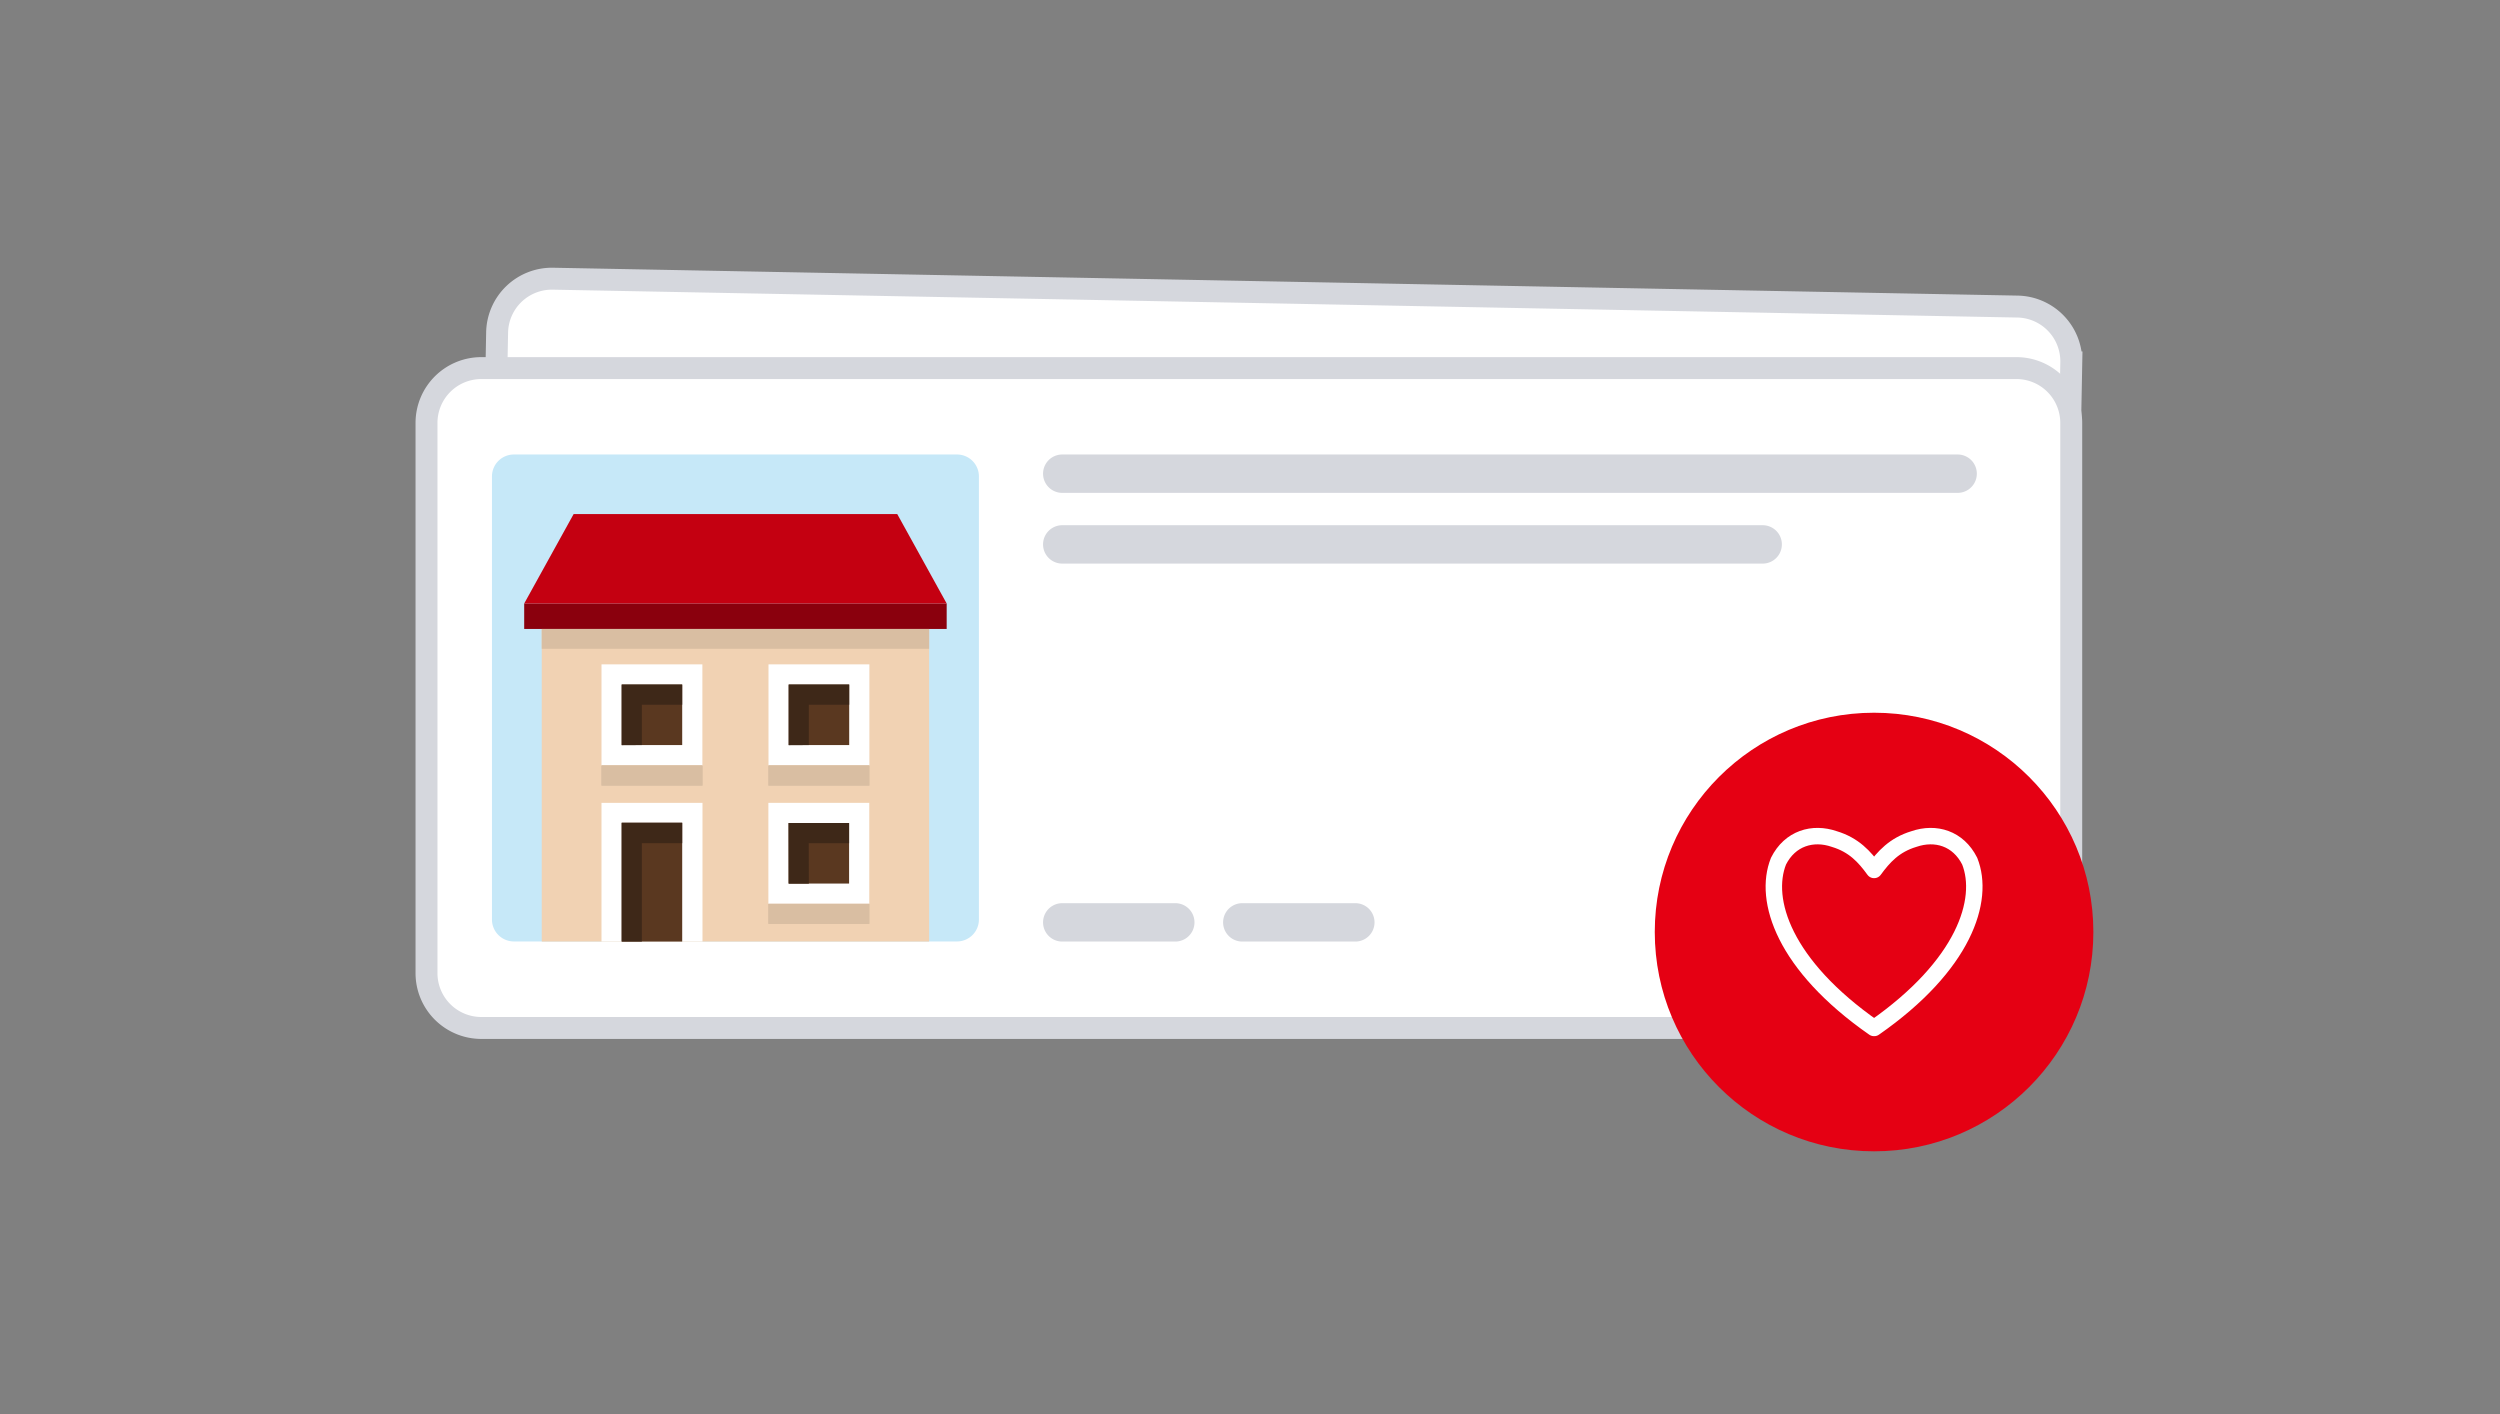 <svg xmlns="http://www.w3.org/2000/svg" width="228" height="129" fill="none"><rect width="100%" height="100%" fill="#808080" stroke="none"/><path fill="#fff" stroke="#D5D7DD" stroke-miterlimit="10" stroke-width="2" d="M183.998 27.959 50.432 25.417a5 5 0 0 0-5.095 4.904l-.888 46.672a5 5 0 0 0 4.904 5.094l133.566 2.541a5 5 0 0 0 5.095-4.903l.888-46.672a5 5 0 0 0-4.904-5.094Z"/><path fill="#fff" stroke="#D5D7DD" stroke-miterlimit="10" stroke-width="2" d="M183.897 33.57h-140a5 5 0 0 0-5 5v50.18a5 5 0 0 0 5 5h140a5 5 0 0 0 5-5V38.57a5 5 0 0 0-5-5Z"/><path fill="#C6E8F8" d="M87.277 41.45h-40.41a2 2 0 0 0-2 2v40.41a2 2 0 0 0 2 2h40.41a2 2 0 0 0 2-2V43.45a2 2 0 0 0-2-2"/><path fill="#F1D2B3" fill-rule="evenodd" d="M49.407 85.87h35.33V57.36h-35.33z" clip-rule="evenodd"/><path fill="#8A000D" fill-rule="evenodd" d="M47.807 57.36h38.53v-2.32h-38.53z" clip-rule="evenodd"/><path fill="#C40011" fill-rule="evenodd" d="M81.827 46.88h-29.51l-4.51 8.16h38.53z" clip-rule="evenodd"/><path fill="#D9BEA2" fill-rule="evenodd" d="M49.407 59.17h35.33v-1.81h-35.33zM54.857 71.65h9.21v-1.81h-9.21zM70.077 71.65h9.21v-1.81h-9.21zM70.077 84.24h9.21v-1.81h-9.21z" clip-rule="evenodd"/><path fill="#fff" fill-rule="evenodd" d="M54.857 85.87h9.21V73.22h-9.21z" clip-rule="evenodd"/><path fill="#5A3820" fill-rule="evenodd" d="M56.697 85.87h5.52V75.04h-5.52z" clip-rule="evenodd"/><path fill="#3E2818" fill-rule="evenodd" d="M56.697 75.03v10.84h1.84V76.9h3.68v-1.87z" clip-rule="evenodd"/><path fill="#fff" d="M70.087 60.59h9.2v9.21h-9.2z"/><path fill="#5A3820" d="M71.927 62.43h5.52v5.52h-5.52z"/><path fill="#3E2818" d="M73.767 62.43h3.68v1.84h-3.68v3.68l-1.84.01v-5.53z"/><path fill="#D9BEA2" d="M70.087 69.79h9.2v1.85h-9.2z"/><path fill="#fff" d="M54.857 60.59h9.2v9.21h-9.2z"/><path fill="#5A3820" d="M56.697 62.43h5.52v5.52h-5.52z"/><path fill="#3E2818" d="M58.537 62.43h3.68v1.84h-3.68v3.68l-1.84.01v-5.53z"/><path fill="#D9BEA2" d="M54.857 69.79h9.2v1.85h-9.2z"/><path fill="#fff" d="M70.077 73.22h9.2v9.21h-9.2z"/><path fill="#5A3820" d="M71.917 75.06h5.52v5.52h-5.52z"/><path fill="#3E2818" d="M73.757 75.06h3.68v1.84h-3.68l.01 3.69h-1.84l-.01-5.53z"/><path fill="#D9BEA2" d="M70.077 82.42h9.2v1.85h-9.2z"/><path fill="#D5D7DD" d="M178.537 41.45h-81.66a1.75 1.75 0 1 0 0 3.5h81.66a1.75 1.75 0 0 0 0-3.5M160.757 47.9h-63.88a1.75 1.75 0 1 0 0 3.5h63.88a1.75 1.75 0 0 0 0-3.5M107.187 82.37h-10.31a1.75 1.75 0 1 0 0 3.5h10.31a1.75 1.75 0 0 0 0-3.5M123.607 82.37h-10.31a1.75 1.75 0 1 0 0 3.5h10.31a1.75 1.75 0 0 0 0-3.5"/><path fill="#E50013" d="M170.915 105c11.046 0 20-8.954 20-20s-8.954-20-20-20-20 8.954-20 20 8.954 20 20 20"/><path stroke="#fff" stroke-linecap="round" stroke-linejoin="round" stroke-width="1.5" d="M170.908 93.75c-8.21-5.72-10.12-11.67-8.71-15.21 1.05-2.09 3.12-2.7 5.09-2.02 1.79.54 2.76 1.62 3.63 2.82.87-1.19 1.84-2.28 3.63-2.82 1.98-.68 4.04-.07 5.09 2.02 1.4 3.54-.5 9.49-8.71 15.21"/></svg>